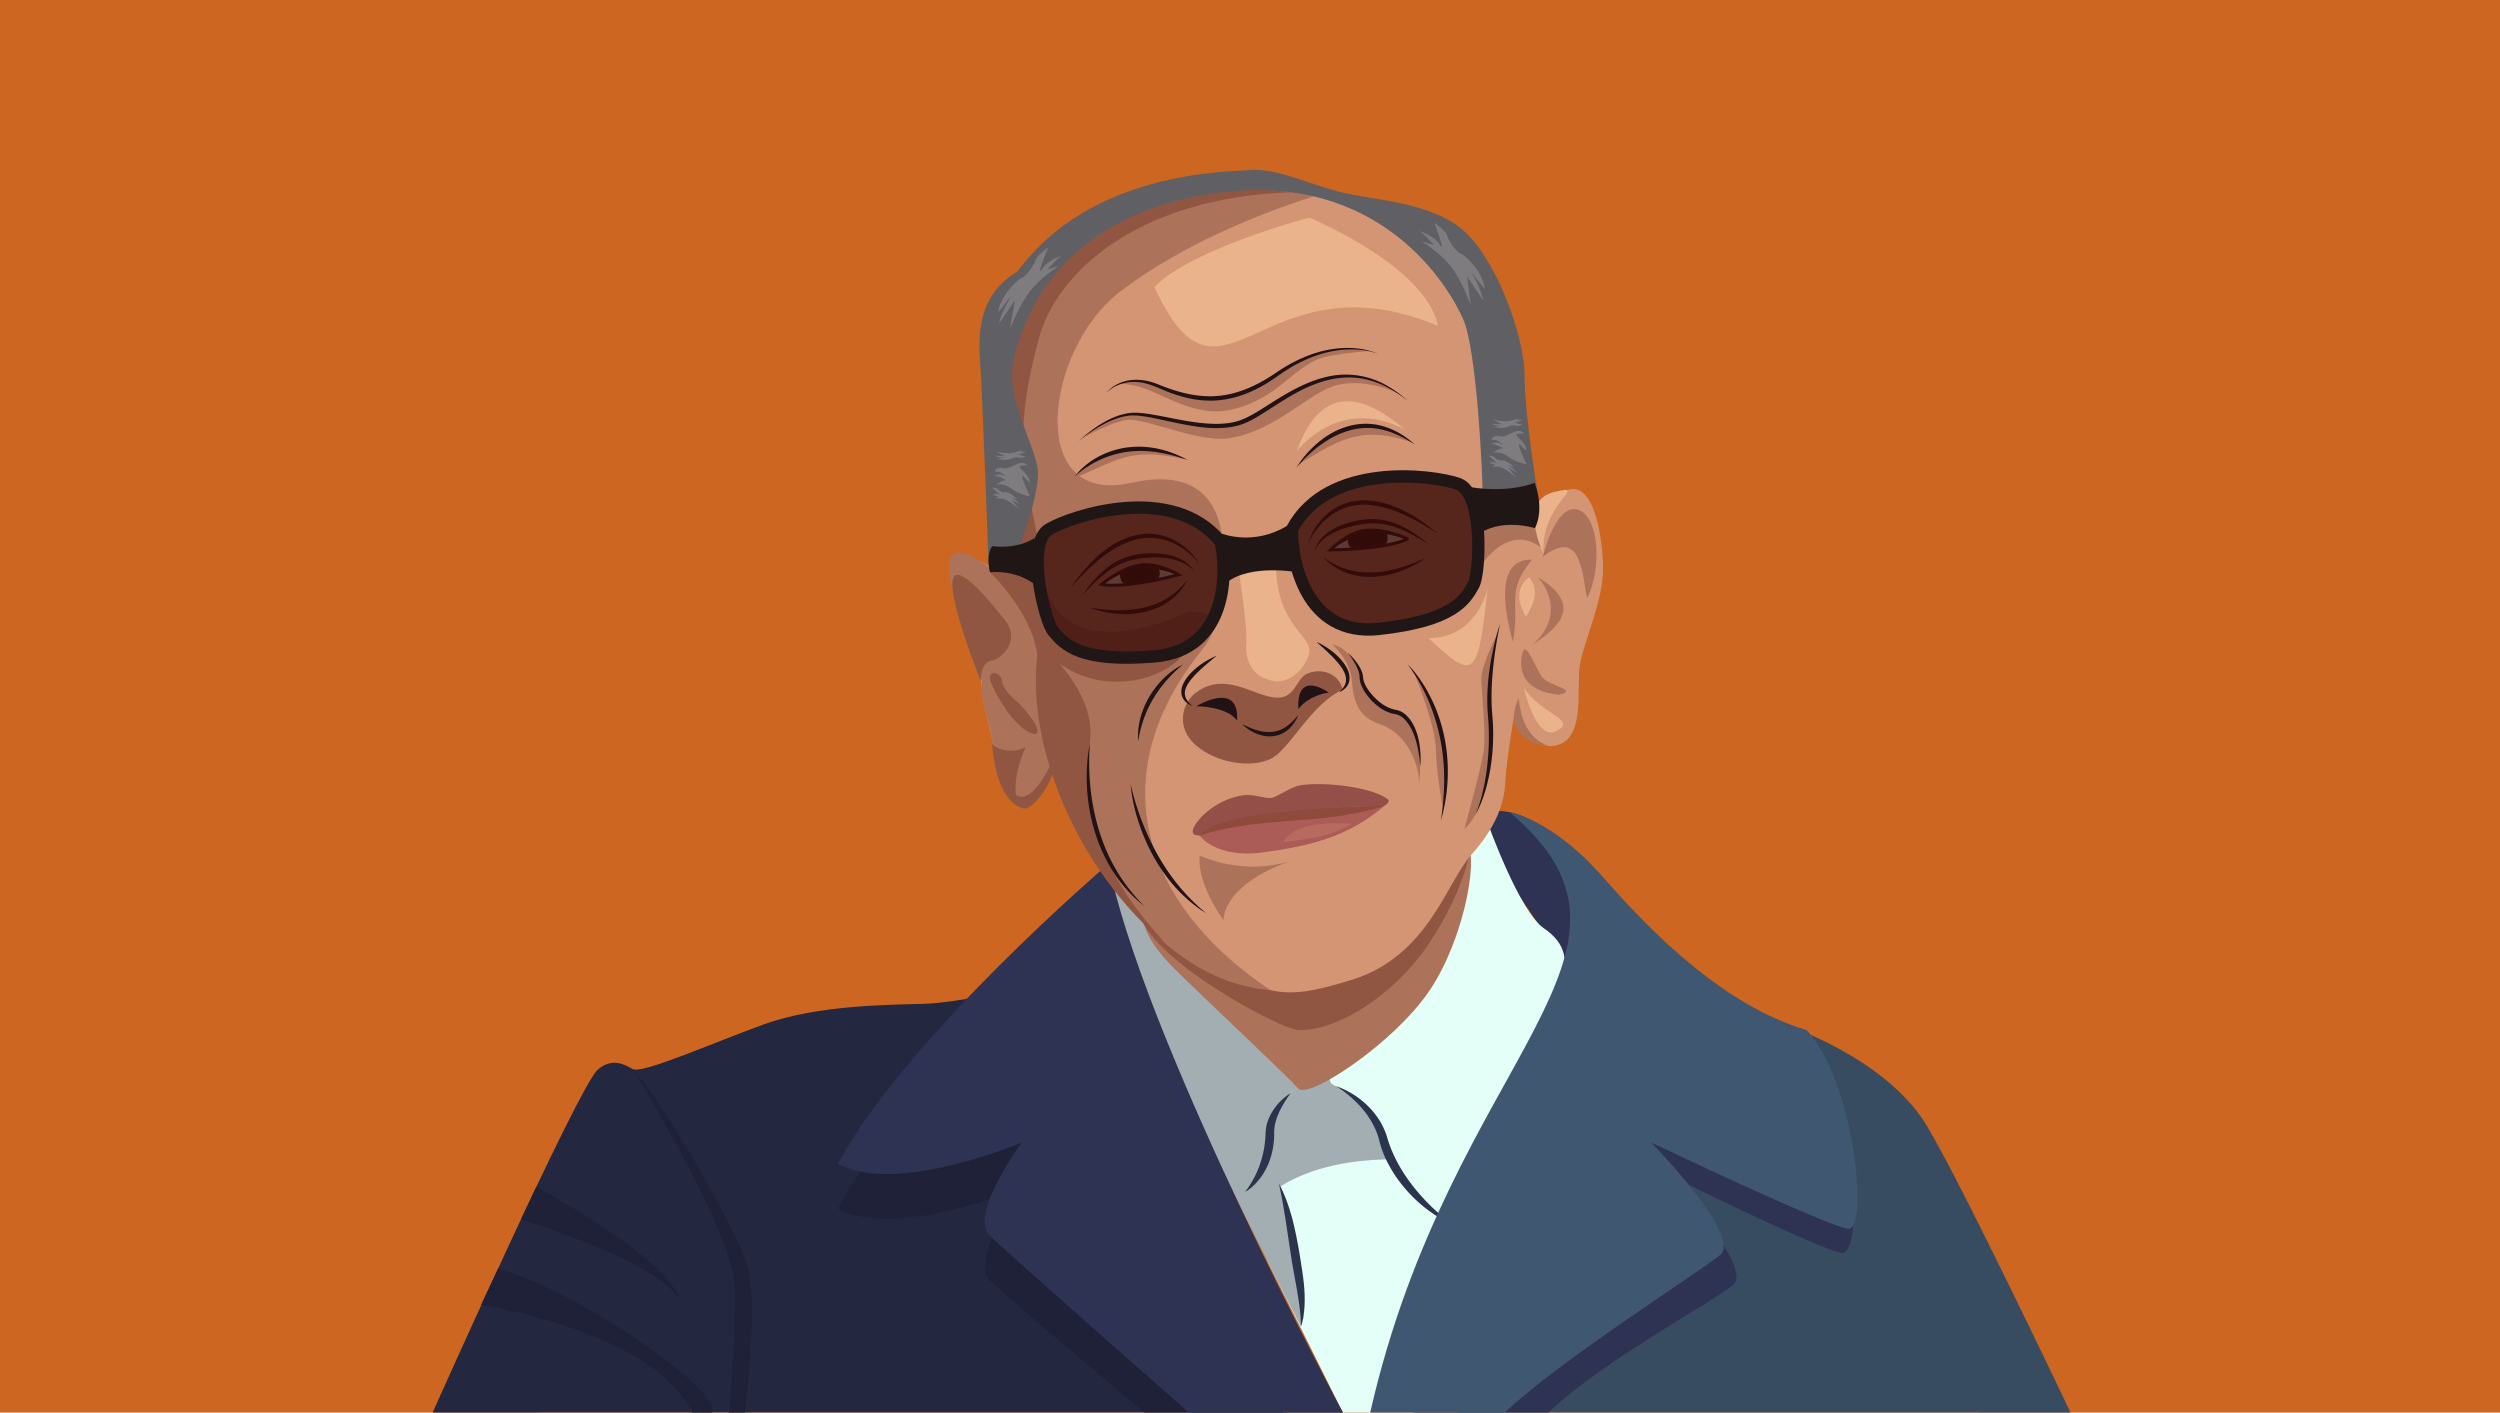 <svg id="Naguib" xmlns="http://www.w3.org/2000/svg" viewBox="0 0 5669.29 3203.18"><defs><style>.cls-1{fill:#cc6621;}.cls-2{fill:#374c60;}.cls-3{fill:#2e3253;}.cls-4{fill:#e3fff8;}.cls-5{fill:#23273f;}.cls-6{fill:#a3aeb2;}.cls-7{fill:#2b344d;}.cls-8{fill:#1f2138;}.cls-9{fill:#3f5770;}.cls-10{fill:#ad735a;}.cls-11{fill:#915642;}.cls-12{fill:#d49574;}.cls-13{fill:#211216;}.cls-14{fill:#eab38b;}.cls-15{fill:#f6f9ef;}.cls-15,.cls-18{stroke:#211216;}.cls-15,.cls-18,.cls-21,.cls-22,.cls-23{stroke-miterlimit:10;}.cls-16{fill:#21100a;}.cls-17{fill:#151110;}.cls-18,.cls-22{fill:none;}.cls-18{stroke-width:7px;}.cls-19{fill:#605f63;}.cls-20{fill:#7e7c7f;}.cls-21,.cls-23{fill:#380a08;stroke-width:5px;opacity:0.8;}.cls-21{stroke:#232123;}.cls-22,.cls-23{stroke:#211616;}.cls-22{stroke-width:28px;}.cls-24{fill:#211616;}.cls-25{fill:#ac5c57;}.cls-26{fill:#8e4a3a;}.cls-27{fill:#b76b5e;}.cls-28{fill:#934f48;}</style></defs><g id="Fond"><rect class="cls-1" width="5669.29" height="3203.18"/></g><g id="Vêtement"><path class="cls-2" d="M3932.72,2287s298.46,66.93,425.14,247.93c62.25,88.95,337.48,668.24,337.48,668.24L3307,3203Z"/><path class="cls-3" d="M3548.67,2178.29s56.53-91.15,12.48-211.17-164.74-144.7-202.45-119S3548.67,2178.29,3548.67,2178.29Z"/><path class="cls-4" d="M2875.27,2861.83,3045.08,3203s36.48.28,62.19,0c37.88-49.76,75.89-184,112.36-258,63.24-128.39,122.64-252.35,149.47-354.21s167.51-303.06,175.73-356.71,10.15-92.33-44.47-129.52-126.52-237.87-126.52-237.87l-568.28,596.59Z"/><path class="cls-5" d="M2292.86,2244.79s-122.7,29.42-198.38,31.64-240.42,2.23-362.86,46.75-275.87,113-297.1,101-47.22-25.51-78.77,1.38c-44.06,37.54-374.66,777.6-374.66,777.6l1929.26-.14Z"/><path class="cls-6" d="M3074,2394.53s-181.75,70-193.32,153.11S2846.3,2739,2846.3,2739s75.63-108.54,307.78-109.92c-19.55-105.33-104.34-158.85-123.66-165.74C2980.66,2445.55,3074,2394.53,3074,2394.53Z"/><path class="cls-6" d="M2950.08,3008.35s-427.71-818.43-439-1019.42C2842.35,2333,2959,2463.31,2959,2463.31s-58.78,10.85-78.32,84.33-3.13,90.67-23.45,111.77,28.14-30.48,53.15,51.59S2959.32,2967.25,2950.08,3008.35Z"/><path class="cls-7" d="M2927,2478.57c-18.7,26.52-37.17,56.23-37.6,89.25,1.19,46.65-16.09,95.57-52.53,125.86a107.58,107.58,0,0,1-13.28,9.39c3-4.35,6.28-8.68,9.14-13.13a216,216,0,0,0,24-48.21,232.29,232.29,0,0,0,10.85-44c.16-.92.42-2.8.5-3.74.38-3.49,1-7.75,1.16-11.25.42-4.38.6-11,.85-15.42a87,87,0,0,1,5.17-25.75c9.17-25.56,28.9-48.84,51.79-63Z"/><path class="cls-7" d="M3030.42,2463.31c41,14.33,77.26,43.1,99.77,80.5a157.9,157.9,0,0,1,15.23,34.64c22.44,78.43,81.48,147.42,145.68,196.52-62.79-27.17-119.52-85-148.51-146.83a233.64,233.64,0,0,1-13.92-38.18c-12.37-54-52.48-97-98.25-126.65Z"/><path class="cls-7" d="M2950.08,3008.35c.35-13.82-1.11-27.35-2.65-41-3.17-27-8.23-53.85-13.25-80.51-7.37-40.41-12.67-81.6-19-122-4.17-27.21-8.94-54-15-81,26.45,49,37.4,104.86,46.79,159.09,2.13,12.74,4.47,28,6.36,40.73,5.27,34.42,7.88,69.86,2.15,104.41-1.27,6.64-2.8,14.08-5.44,20.32Z"/><path class="cls-8" d="M2511.12,2063s-459.1,392.28-610.94,677.75c131.6,72.89,417.07-48.31,417.07-48.31s-120.67,163.72-73.5,210.28S2595.16,3203,2595.16,3203h449.92s-431.4-706.93-524.55-1112.53"/><path class="cls-3" d="M2511.12,1961.38s-459.1,392.28-610.94,677.76c131.6,72.89,417.07-48.32,417.07-48.32s-120.67,163.72-73.5,210.29S2695.86,3203,2695.86,3203h349.22s-431.4-808.51-524.55-1214.11"/><path class="cls-3" d="M3452.23,1910.25s95.83,15,211.81,147.36,275.34,290.8,461.5,346.66c86.62,112.12,98.83,441.92,51.67,437s-404.13-182.09-404.13-182.09,208.49,213.09,156.37,255.25S3636.57,3084.66,3511.33,3203c-29.23.08-305.26,0-305.26,0C3389.9,2394.51,3832.78,2229.44,3452.23,1910.25Z"/><path class="cls-9" d="M3423.47,1841.93s95.83,15,211.81,147.36,275.34,290.8,461.49,346.66c109.22,115.44,141.48,455.48,94.32,450.52s-446.77-195.65-446.77-195.65,208.49,213.09,156.37,255.25-362.92,238.61-488.16,357c-29.23.08-305.26,0-305.26,0C3291.1,2394.53,3804,2161.12,3423.47,1841.93Z"/><path class="cls-8" d="M1434.52,2424.2s231,370.87,232.6,501S1652.48,3203,1652.48,3203h37.42s29.28-246.94,6.5-328.27S1501.21,2494.14,1434.52,2424.2Z"/><path class="cls-8" d="M1216.48,2691l-35.23,74.6s315.08,94.55,359,182.39C1524,2858.5,1216.48,2691,1216.48,2691Z"/><path class="cls-8" d="M1129.43,2877l-38.33,82.08s387.87,58.25,478.7,244c32.26.31,45.27,0,45.27,0C1632,3146.93,1302,2923.12,1129.43,2877Z"/></g><g id="Cou"><path class="cls-10" d="M2594.38,2070.83s-17.83,41.12,71.77,128.89,255.93,243.19,277.9,268.79,217.14-101.84,298.75-223.72,115-323,78.19-334.89S2594.38,2070.83,2594.38,2070.83Z"/><path class="cls-11" d="M2594.38,2034.74s-46.1,27.85,43.49,115.62,273,184.21,306.68,185.5c82.51,3.15,214-73.81,295.57-195.68s117.69-254.49,80.87-266.37S2594.38,2034.74,2594.38,2034.74Z"/></g><g id="Visage"><path class="cls-12" d="M2731.09,425.59s-395.56,226.12-398.6,379.52,42.28,590.72,0,546.86S2187.65,1240.53,2159.6,1261s68.08,260.78,67.09,298,28.47,113.38,27.48,156.73,51.06,140.41,71.62,106.29,65.67-57.06,70.58-109,75.2,305.21,273.71,424.33,222.5,138.32,395.58,84.53,214.46-220.62,270.62-283.22,75.33-117.12,77.27-164.78,23.55-174.07,23.55-174.07,16.93,101.52,87.32,91.27,51.55-122.21,57.09-174.31,53.77-151.87,53.77-225-22.73-227.81-98.66-170.17-170,55-167.58-50.1S3445.55,386,2731.09,425.59Z"/><path class="cls-10" d="M2307.1,1341.65s-196.22-196.39-147.5-4.71,69.81,190,67.09,222.14,18.47,83,20.75,105.92,32.84,149.58,75.59,168.46c52-84.74,69.8-102.42,69.8-102.42l-15.32-244.16Z"/></g><g id="Détails_visage"><path class="cls-10" d="M2428.05,1087.8s60-65.25,125.93-67.87,102.48,2.66,132.11,21.27C2559.75,1013.12,2535.9,1043.81,2428.05,1087.8Z"/><path class="cls-10" d="M2944.55,1054.15s70.73-84.55,136.69-87.17,90.35,17.13,120,35.74C3099.09,970.07,3053,983.19,2944.55,1054.15Z"/><path class="cls-10" d="M2454.42,993.22s66.82-57.22,109.48-53.91,157,34.07,210.83,27.44S2967.54,853.2,3042.11,853.2c84.56,0,130.09,40,130.09,40S3102,857,3034.76,872.66s-134.7,101.19-243.87,120.56c-66.26,11.76-173.11-37.3-225.5-41.4C2533.76,949.35,2454.42,993.22,2454.42,993.22Z"/><path class="cls-10" d="M2539.53,870.14s33-8.55,61.53-1.57c41.57,10.15,111.92,46.35,165.1,35.71,96.39-19.3,196.93-113.54,267.37-113.54,69,0,72,5.32,72,5.32s-79.17,5.82-109.58,16c-65.45,21.82-104.5,99.37-213.67,118.74-66.26,11.76-131.58-27.84-180.3-47.54C2570.94,870.65,2539.53,870.14,2539.53,870.14Z"/><path class="cls-10" d="M3358.7,1282.83s63.35-103.23,141.66-36.49c-14.54-53.87,0-54.66,0-54.66l-62-27.46S3321,1124.52,3358.7,1282.83Z"/><path class="cls-10" d="M3396.41,1435.63s-37.19,72-37.23,102.45,12.21,127.28,4.29,171.77S3321,1879.16,3321,1879.16s34.15-24.24,48.89-103.57c11.94-64.25,9.55-156.84,8-174.07C3370.53,1522.21,3396.41,1435.63,3396.41,1435.63Z"/><path class="cls-10" d="M3207.48,1527.21s47.39,113.94,48.73,172.91,16.43,134.22,16.43,134.22,5.05-79.19,5.46-106.69C3279,1666.8,3240.78,1561,3207.48,1527.21Z"/><path class="cls-10" d="M3020.94,1461.15s41.18,34.48,44.72,83,15.93,83,65.48,99.1,86.73,77.32,86.73,132.29c10-63.85-10.75-133.4-28.36-148.78s-73.18-13.36-88.19-56.53C3082.93,1517.39,3063.74,1470.67,3020.94,1461.15Z"/><path class="cls-10" d="M2693.47,1388.09s-357.09,176.33-332.77-173.16c405.94-169.68,410.69,65.65,410.69,65.65s35.92-240.16-206-185.6-194.63-304.24-26-433c82.17-62.77,218.1-144.91,439.08-216.75-124.23-39.33-366.95-26.2-508.85,83.43S2260.22,692.11,2315,1139.56s40.06,485.39,59,565.51,190.36,516.53,506.3,539.72c-286-190.53-384.33-480.49-159.36-764.52C2807.88,1370.59,2693.47,1388.09,2693.47,1388.09Z"/><path class="cls-13" d="M2437.31,1080.4c28.78-37.26,74.37-60.27,120.76-66a204.8,204.8,0,0,1,53,.59,237.87,237.87,0,0,1,82.41,28.41c-45.8-16.22-94.31-25.82-142.56-17.94a223.45,223.45,0,0,0-113.6,55Z"/><path class="cls-13" d="M2939.83,1060.65c13.43-22.56,31.28-42.29,51.55-59,41.94-34.63,96.75-51.15,149.68-33.77,25.17,8.12,48,22.45,67.29,40.19-22.86-15-47.44-27.74-74.1-33.74-76.84-18.27-146.75,29.86-194.42,86.29Z"/><path class="cls-13" d="M2445.84,1000.61c31.24-29.2,77.54-61.73,121.39-64.52,12.83-.69,25.68.85,38.27,2.72,24.93,3.86,49.65,9.36,74.36,13.85a535.69,535.69,0,0,0,55.63,7.62c22.41,1.67,45.37,1.39,67.2-4.22,24-6.2,44.89-20.2,65.81-33.14,42.58-27.08,86.36-55.09,136-67.35,50.53-13.16,103.09-4.84,147.3,22.84a267.37,267.37,0,0,1,40.27,30.39l-5-3.87c-5.44-4.27-12.13-8.92-17.88-12.81-88-58.31-168-40-253,12.28-21.51,12.93-42.41,27.16-64,40.15-14.63,8.8-30.29,17-47.07,21.08-50.25,12.11-102.12.79-151.64-9.51-14.07-3.06-35.1-7.79-49.16-10.21-13.24-2.25-26.53-4.24-39.91-3.61-41.52,2.93-87,32.27-118.6,58.31Z"/><path class="cls-11" d="M2927.37,436s-579.3-89.25-638,395.72,92.35,434.56,63.67,648.6c-27.28,203.61,84.76,488.62,290.35,659.91-50.5-58.95-204.86-215.69-171.75-456.3,14.72-107-88.83-193.53-62.85-175.43,107.9,75.13,257.19,25.17,284.65-42.25-120,60-328.9,17.45-326.39-81.35,6.23-245.29-101.72-289.87-10.12-621C2394.63,627.68,2566.41,449.14,2927.37,436Z"/><path class="cls-13" d="M2508.77,890.86c8.82-10.71,20.82-18.47,33.7-23.52,26.37-10.22,56.26-6.77,82.09,3.58,84.12,34.54,150.77,40.54,233-3.58a393.37,393.37,0,0,0,34.69-21.13c34.06-23.5,72-42.46,112.63-51.45,40.1-8.68,83.91-8.73,121.81,8.36-25.39-10.07-53.47-12-80.49-10-44.14,3.61-86.22,20.09-123.78,43-20.51,12.56-39.22,27.81-60.45,39.31-36.41,20.56-77.75,33.8-119.86,33.09-28-.17-55.6-6.43-81.85-15.56-25.85-8.4-49.59-23.32-77-26.09-26.67-3.18-55.25,4.77-74.5,24Z"/><path class="cls-13" d="M3056.4,1480.27c14.87,13.58,34.12,36,34.71,57.16,2.62,21.1,24.66,45.52,41.51,57.65a84.13,84.13,0,0,0,25.64,13,61.94,61.94,0,0,0,7,1.54,46.9,46.9,0,0,1,22.63,11.27c29.85,27.49,35.74,79,33,117.39-3-35.84-11-85.47-39.14-110.19a38.93,38.93,0,0,0-16-8.28c-3.33-.69-6.9-1.19-10.16-2.17-17.34-4.91-32.5-15.92-44.73-28.52-12.58-13.27-26.41-32.45-27.61-51.27.84-18.9-15.82-42.59-26.83-57.55Z"/><path class="cls-13" d="M3192.05,1506.68c15.5,15,28.21,32.94,39.47,51.35a362.56,362.56,0,0,1,39,92.61c18.25,68.57,16.64,142.46-3.09,210.44,8.87-57.76,10.9-116.4.76-173.95-11.12-64-36.64-128.55-76.15-180.45Z"/><path class="cls-13" d="M2563.9,1778.15A615.64,615.64,0,0,0,2615.28,1920a524.63,524.63,0,0,0,34.3,57.7c5.36,7.64,11.78,16.38,17.55,23.78,3.25,4,6.9,8.45,10.2,12.5,2.36,2.71,8.25,9.39,10.66,12.14,7.05,7.6,15.22,16,22.66,23.14,5.32,4.75,10.6,9.94,16.13,14.48,2.73,2.37,5.5,4.71,8.23,7.12-6-3.87-12.4-7.85-18.11-12.14-53.49-38.66-93.49-94-119.68-154.18-17.24-40.12-29.72-82.75-33.32-126.36Z"/><path class="cls-13" d="M2471.67,1683.88c-8.78,116.26,15.88,239.52,89.18,332.49a442.8,442.8,0,0,0,33.53,37.89,305.56,305.56,0,0,1-45.66-44.38c-73.49-87.29-98.5-215.29-77-326Z"/><path class="cls-13" d="M3345.77,1848.11c10.53-25.23,17.31-52.36,22.19-79.17a570.5,570.5,0,0,0,6-149.85c-.05-.88-1-15.45-1-15.69,0-1.11-.06-4.08-.08-5.23-1.16-48.52,6-97.23,17.46-144.28,3.37-13.4,7.06-26.75,11.55-39.82-1,4.51-1.92,9-2.77,13.52-3.45,17.1-6.68,37-9.22,54.28-5.24,38.28-8.65,77.34-7.24,116,.24,9.9,1.59,24.26,2.26,34.19.69,8.76,1.06,19,1.2,27.82.5,61.42-10.63,134-40.38,188.23Z"/><path class="cls-11" d="M2712.64,1570.28c-32.32,23.68-47.53,79.69,0,120.41,46.67,40,123,51.18,167.73,30.71s88.53-121.64,164.79-158.07c-12.15-40.15-50.69-47.59-79.35-36.43s-26.79,62.37-78.9,54.45S2776.58,1523.43,2712.64,1570.28Z"/><path class="cls-10" d="M2721,1940.38s93.87,46.51,206,12.18c-116,39.87-153,99.67-152.24,135.11C2709,1992.43,2721,1940.38,2721,1940.38Z"/><path class="cls-11" d="M2279.67,1477.55a52.82,52.82,0,0,0,2.09-67.31c-34.26-44.49-96.72-119.67-116.62-104.49-27.94,21.32,59,238.45,59,238.45s-1.55-42.51,25.61-46.39C2260.14,1496.33,2270.65,1487.67,2279.67,1477.55Z"/><path class="cls-11" d="M2310.09,1594.19s-35.71-27.56-37.73-49.12-30.32-25.6-27.62-6.73S2298.17,1654.9,2345.9,1665C2373.42,1660.29,2310.09,1594.19,2310.09,1594.19Z"/><path class="cls-11" d="M2249.73,1688s34.13,28.25,76.06,6.21c-41.13,93.91-14.11,136-14.11,136S2258.79,1812.67,2249.73,1688Z"/><path class="cls-11" d="M2392,1714.25s-51.09,123.13-91.95,85.58c-11.72-21.29-4,5.05-4,5.05s4,27.46,27,28.58S2400.37,1759.64,2392,1714.25Z"/><path class="cls-10" d="M3498.48,1262.7s28.65-119.63,78.07-107.29,57.3,129.8,22.92,201.42C3587.29,1306.7,3588,1193.64,3498.48,1262.7Z"/><path class="cls-10" d="M3487.32,1308.56s73.28,76-11,152.59C3545.44,1416.38,3584.19,1368.37,3487.32,1308.56Z"/><path class="cls-10" d="M3452.74,1480.27s-29,84.44,82.92,95.22c45.85-10.78-21.78-20.22-37.18-38.42S3460.16,1449.76,3452.74,1480.27Z"/><path class="cls-10" d="M3444,1583.58s-49.89,92.36,70.11,109.22C3482.4,1680.78,3452.07,1658.42,3444,1583.58Z"/><path class="cls-10" d="M3473.89,1269.22c-31.31-1-90.59,13.75-43.12,186.43C3448,1360.7,3413.55,1345.7,3473.89,1269.22Z"/><path class="cls-11" d="M2244.91,1297.59s98.28,92.63,108.16,193.78c35.17-137.8-34.33-228.67-34.33-228.67S2232.88,1226.66,2244.91,1297.59Z"/><path class="cls-14" d="M2969.4,493.52s-264.71,68.89-351.62,157.2C2771.39,985,2858,571,3260.89,739,3233.65,603,2969.4,493.52,2969.4,493.52Z"/><path class="cls-14" d="M2939.83,1024.69s92.85-129.35,245.73-51C3108.14,908.08,3001.8,852.22,2939.83,1024.69Z"/><path class="cls-14" d="M2893.83,1254l-88.27,15.22s23.86,152.82,20.77,186.48c-2.54,27.61,2.82,77.65,61.15,88.55,21.29,4,57.07-6,78.33-52.83C2989.81,1438.48,2885.07,1431.38,2893.83,1254Z"/><path class="cls-14" d="M3373.84,1332.14s-21.48,114-133.72,115.13C3346.31,1549,3351.68,1532.53,3373.84,1332.14Z"/><path class="cls-14" d="M3500.33,1255.68s-59.68-120.31,24.21-140S3492.9,1138.18,3500.33,1255.68Z"/><path class="cls-14" d="M3468.19,1308.56s-46.44,28-7.51,90.16C3490.73,1349.55,3481.85,1329,3468.19,1308.56Z"/><path class="cls-14" d="M3455.68,1559.13s26.92,124,74.78,98.27S3494.56,1621.2,3455.68,1559.13Z"/></g><g id="Yeux"><path class="cls-15" d="M3016.93,1246.91s40.84-39.15,84-42.44,91.54,19.5,91.54,19.5S3151.13,1245.86,3016.93,1246.91Z"/><path class="cls-16" d="M3057,1229.71c2.66,19.86,24,17.5,48.13,13.65s43.21-.57,41.48-27.33c-.88-13.56-26.24-18.44-50.4-14.59S3055.23,1216.25,3057,1229.71Z"/><path class="cls-17" d="M3069,1227.71c2.05,9.66,17.85,16.47,35.41,13.67s35.75-14.34,33.7-24-23-13-40.61-10.23S3066.92,1218.06,3069,1227.71Z"/><path class="cls-18" d="M3017.15,1247s38.78-40.92,81.94-44.59,93,19.74,93,19.74S3151.77,1245.15,3017.15,1247Z"/><path class="cls-13" d="M3017.15,1247c19.49-19.69,44-35,70.9-42.23,19.56-5.17,40.22-3.62,59.71.93a185.57,185.57,0,0,1,44.29,16.45,366,366,0,0,0-45.49-10.32c-15-2.3-30.47-3.48-45.51-1.5-30.5,4.67-58.3,20-83.9,36.67Z"/><path class="cls-13" d="M2981.84,1247.79c2.15-10.75,8.69-20.3,16-28.34,24.23-25.36,59.58-36.41,93.45-41.09,31.76-3.87,58.67.75,87.38,14.72,22.29,10.88,42.73,25.31,61.48,41.42-40.73-25.23-84.93-51-134.28-47.38-4.3.23-9.16.71-13.5,1.16-1.11.09-3.31.4-4.4.61-29.31,4.72-59.35,12.93-83.27,31.23-9.4,7.41-18.1,16.49-22.83,27.67Z"/><path class="cls-13" d="M3232.75,1265.14c-58.46,42.76-145.91,61.95-209,18.44a133.31,133.31,0,0,1-23.66-20.88,199.38,199.38,0,0,0,29.62,18.45c64.67,32.6,140.85,13.54,203.08-16Z"/><path class="cls-13" d="M2965.81,1233.67c13-43,46.54-81.25,90.42-93.85,74.26-20.5,149.8,24.23,204.66,70.59-47.66-30.33-102.52-62.29-159.85-65.62-62-4-109.85,34.5-135.23,88.88Z"/><path class="cls-15" d="M2673,1303.23s-49.69-27-92.23-18.86-83.19,42.88-83.19,42.88S2543.27,1337.5,2673,1303.23Z"/><path class="cls-16" d="M2629.81,1297.17c2.65,19.87-18.53,23.19-42.85,25.82s-41.84,10.82-47.21-15.46c-2.72-13.31,20.47-24.69,44.79-27.33S2628,1283.71,2629.81,1297.17Z"/><path class="cls-17" d="M2617.77,1298.38c.56,9.86-12.89,20.58-30.57,22.5s-38.27-4.43-38.82-14.29,18.81-18.62,36.49-20.54S2617.21,1288.53,2617.77,1298.38Z"/><path class="cls-18" d="M2672.84,1303.38s-48.17-29.29-90.78-21.48-84.5,43.49-84.5,43.49S2542.47,1337,2672.84,1303.38Z"/><path class="cls-13" d="M2672.84,1303.38c-29.09-9.38-59.94-16.84-90.59-13.32-15,2-29.6,7.23-43.52,13.41a365.84,365.84,0,0,0-41.17,21.92,185.25,185.25,0,0,1,38.41-27.52c17.6-9.52,37.13-16.44,57.36-16.6,27.84,0,55.53,8.23,79.51,22.11Z"/><path class="cls-13" d="M2707.11,1294.84c-7.5-9.54-18.29-16-29.3-20.68-27.89-11.37-59-11.4-88.55-8.25-1.1.08-3.32.37-4.41.58-4.3.7-9.11,1.52-13.33,2.42-48.57,9.49-84.43,46-117.1,81,13.86-20.47,29.79-39.77,48.43-56.13,24.05-21,48.77-32.55,80.44-37.17,33.91-4.39,70.92-3,101,15.07,9.14,5.85,18,13.34,22.86,23.14Z"/><path class="cls-13" d="M2469.58,1377.55c67.8,12.15,146.34,10.51,200.16-37.94a198.92,198.92,0,0,0,23.73-25.59,133.74,133.74,0,0,1-17.35,26.36c-49.48,58.58-138.87,63.06-206.54,37.17Z"/><path class="cls-13" d="M2718.86,1277c-39.81-46.85-96.53-70.83-156.38-49.37-53.71,19.28-96.58,62.94-134.43,104.5C2468.77,1273,2529.93,1210,2607,1210.23c45.65.62,88.07,28.71,111.91,66.78Z"/></g><g id="Cheveux"><path class="cls-19" d="M2303.25,1262.7s58-144.37,49.82-200.33-70.73-160-55.72-238.12,87.88-334.41,461.32-386.45S3287,652.49,3318.19,724.06s44.24,355.23,44.24,404.67,124.84-9.36,124.84-9.36S3457.42,944,3457.42,852.88s-66.37-274.55-147-337-209.49-61.52-287.57-84.76S2891,381.84,2834.6,385.75s-362.19,3.9-527.45,230.31C2207,674.62,2220,780,2223.88,839.87s17.86,435.74,17.86,435.74Z"/><path class="cls-20" d="M3439.11,1083.93s-18.83-17.49-31.75-22.65-23-2.74-23-2.74l5.77-5s-11.66-4.1-13.13-2.85,6-6.32,14.73-1.2-15.46-16.2-15.46-16.2,9.12,0,12,3.32,12.89,8.89,15.3,7.31,18,1.77,29.37,16.25c-6.91-3-14.85-6.65-14.85-6.65s14.35,9.21,21.45,17.86c-10.63-6.1-19.63-11-19.63-11Z"/><path class="cls-20" d="M3384.73,951.45s20.16,5.25,34.78,3.52a86.3,86.3,0,0,0,26.74-8.09l-7.37,6.5s13.26-2,15.14-3.62-7.82,7.59-17.49,7.48,16.34,5.74,16.34,5.74-10.74,4.07-13.73,2.75-14.17-1.18-17.19,1.11-21,6.64-32.71.41c7.79-.75,16.72-1.43,16.72-1.43s-15.85-.78-23.21-4.36c11.82,0,21.86-.19,21.86-.19Z"/><path class="cls-20" d="M3462.25,1053.38s-27.57-5.55-42-17.68-33.92-9.55-33.92-9.55,15.12-11,21.21-9.24-15.93-10.54-23.44-9.83,9.6-7.9,20.16-.28-5.27-10-17.07-9.28,1.88-12.77,14.61-8.16,35-17.4,47.08-11.15,8.84,3.66-5.67,5.49,12.17,14.35,16.81,30.55-2.47,2.16-13.13-6.2S3462.25,1053.38,3462.25,1053.38Z"/><path class="cls-20" d="M2312.69,1156.33s-18.83-17.5-31.75-22.66-23-2.73-23-2.73l5.77-5s-11.66-4.1-13.13-2.86,6-6.31,14.73-1.2-15.46-16.19-15.46-16.19,9.12,0,12,3.32,12.9,8.88,15.31,7.31,18,1.76,29.37,16.25c-6.91-3-14.85-6.65-14.85-6.65s14.35,9.2,21.45,17.86c-10.63-6.1-19.63-11-19.63-11Z"/><path class="cls-20" d="M2258.3,1023.85s20.17,5.25,34.79,3.52a86.3,86.3,0,0,0,26.74-8.09l-7.37,6.49s13.26-2,15.13-3.62-7.81,7.6-17.48,7.49,16.34,5.74,16.34,5.74-10.75,4.07-13.73,2.75-14.17-1.19-17.19,1.11-21,6.64-32.71.41c7.79-.75,16.72-1.43,16.72-1.43s-15.85-.78-23.21-4.36c11.82,0,21.86-.2,21.86-.2Z"/><path class="cls-20" d="M2335.83,1125.78s-27.57-5.55-42-17.69-33.92-9.54-33.92-9.54,15.11-11,21.21-9.24-15.93-10.54-23.44-9.83,9.59-7.9,20.16-.28-5.27-10-17.07-9.28,1.87-12.77,14.61-8.16,35-17.41,47.08-11.16,8.84,3.67-5.67,5.5,12.17,14.34,16.81,30.55-2.47,2.16-13.13-6.2S2335.83,1125.78,2335.83,1125.78Z"/><path class="cls-20" d="M3335.28,692.53s-19.89-58.48-48-91.85-63.62-53-63.62-53l28.09,7.67s-26.54-29.56-33.63-31.56,31.53,7,47,31.08S3252.73,505,3252.73,505s27.59,20,29.19,29.52,20.16,37,30.77,40.73,50.7,41.2,54.34,80.32c-14.56-18.06-30.8-39.08-30.8-39.08s23.9,40.51,27,64.58c-19.23-29.29-36.11-53.79-36.11-53.79Z"/><path class="cls-20" d="M2290.41,746.11s21.54-57.84,49.31-90.58,61.62-51.7,61.62-51.7L2375,611s26.12-29,32.78-30.85-29.5,6.41-45.13,30.16S2376.81,561,2376.81,561s-26.56,19.42-28.56,28.89-20.62,36.48-30.62,40-49.05,40.15-54.53,79c14.42-17.74,30.55-38.37,30.55-38.37s-24.26,39.9-28.46,63.79c19.34-28.82,36.26-52.92,36.26-52.92Z"/></g><g id="Lunettes"><path class="cls-21" d="M3306.84,1097.31c-58.21-20.43-295.15-50.63-376.85,102.85-2,67.7,29.62,244.38,197.1,226s195.35-65,214.47-99.87C3356.46,1299.1,3365.05,1117.73,3306.84,1097.31Z"/><path class="cls-22" d="M3306.84,1097.31c-58.21-20.43-295.15-50.63-376.85,102.85-2,67.7,29.62,244.38,197.1,226s195.35-65,214.47-99.87C3356.46,1299.1,3365.05,1117.73,3306.84,1097.31Z"/><path class="cls-23" d="M2378.61,1200.3c53.2-31.24,279.9-106.45,389.59,28.46,15,66,17.94,245.51-150,259.69s-204.19-26.18-229.67-56.76C2368.72,1407.87,2325.41,1231.54,2378.61,1200.3Z"/><path class="cls-22" d="M2378.61,1200.3c53.2-31.24,279.9-106.45,389.59,28.46,15,66,17.94,245.51-150,259.69s-204.19-26.18-229.67-56.76C2368.72,1407.87,2325.41,1231.54,2378.61,1200.3Z"/><path class="cls-24" d="M2771.39,1210.28s72,28.68,148.54-18.6c4.39,77.51,24.62,106.39,24.62,106.39s-108.09-20.52-163.17,23.15C2773.58,1275.19,2771.39,1210.28,2771.39,1210.28Z"/><path class="cls-24" d="M3336.28,1104.9s77.27,14.53,143.88-9.92c23.64,64.59.57,102.65.57,102.65s-79.38-25.45-134.46,18.21C3338.47,1169.81,3336.28,1104.9,3336.28,1104.9Z"/><path class="cls-24" d="M2353.07,1331.09s-37.28-38.57-108.16-33.5c-9.72-42.11,5.21-59.23,5.21-59.23s52.24,9.25,95.83-18.22C2351.51,1266.17,2353.07,1331.09,2353.07,1331.09Z"/></g><g id="Bouche"><path class="cls-25" d="M2720.22,1894.56s36.4,53.09,143.47,38.47,192.63-34.6,275.55-105.43C2727.21,1833.68,2720.22,1894.56,2720.22,1894.56Z"/><path class="cls-26" d="M2720.22,1894.56c150.76-46.74,273.5-20.39,419-67C2727.21,1833.68,2720.22,1894.56,2720.22,1894.56Z"/><path class="cls-27" d="M2910.35,1909.9c83.45-11.39,101.17-13,155.31-42.06C2987.13,1862.39,2924.57,1876.89,2910.35,1909.9Z"/><path class="cls-28" d="M2720.22,1894.56s-24,2.92-12.3-19.79,53.64-63,111.42-71.41c23.57-3.44,51.85,8.68,64.57,6s43.42-24.52,63.4-28.16c50.45-9.2,162.46,2.56,199.59,31.13,8.19,6.29-7.66,15.25-7.66,15.25S2759.4,1831.47,2720.22,1894.56Z"/></g><g id="Nez"><path class="cls-13" d="M2712.64,1601.52s68.46-.33,92.72,32.3C2810.6,1541.77,2712.64,1601.52,2712.64,1601.52Z"/><path class="cls-13" d="M3013.3,1570.59s-44.72,4.92-69,37.55C2939.07,1516.09,3013.3,1570.59,3013.3,1570.59Z"/><path class="cls-13" d="M2816.69,1641.76c24.71,12.87,53.93,23.89,81.61,15.13,15.74-4.84,28.73-16.09,39.59-28.19,2-2.35,4-4.75,6.16-7.11a82.51,82.51,0,0,1-21.38,31.67,22,22,0,0,1-1.87,1.61,73.1,73.1,0,0,1-10.21,7.07l-4.49,2.24a73.17,73.17,0,0,1-7,2.73c-1.2.35-3.64,1-4.86,1.34-1.42.36-3.49.63-4.95.92a72.56,72.56,0,0,1-12.5.74c-22.58-1.1-44.58-11.9-60.06-28.15Z"/><path class="cls-13" d="M2759.1,1486.88c-19.72,16.67-40.23,32.75-56.72,52.34a90.83,90.83,0,0,0-10.45,15.16c-8.19,14.94-6.47,28.29,5.58,40.51.82.87,2.58,2.58,3.49,3.37,1.16,1.16,2.47,2.13,3.69,3.26a47.6,47.6,0,0,1-16.91-10.91c-10.91-11.19-10.88-27-4.35-40.43,13.56-28,47.61-51.69,75.67-63.3Z"/><path class="cls-13" d="M2985.48,1455.65c27.05,12.06,59,36.25,71.1,64.08,5.69,13,5.56,28.47-4.39,39.41a45,45,0,0,1-16.06,11.14c1.15-1.14,2.39-2.12,3.46-3.3a53.38,53.38,0,0,0,8.64-10.74c9.9-16.2.55-34.27-9.82-47.75-15.17-19.64-34.42-36-52.93-52.84Z"/><path class="cls-13" d="M2682.92,1506.68c-30,24.57-55.71,54.67-73.88,88.9-14.38,26.78-23,55.57-28.28,85.67a173.14,173.14,0,0,1,5.29-52.7c13.06-50.46,49.9-98.65,96.87-121.87Z"/></g></svg>